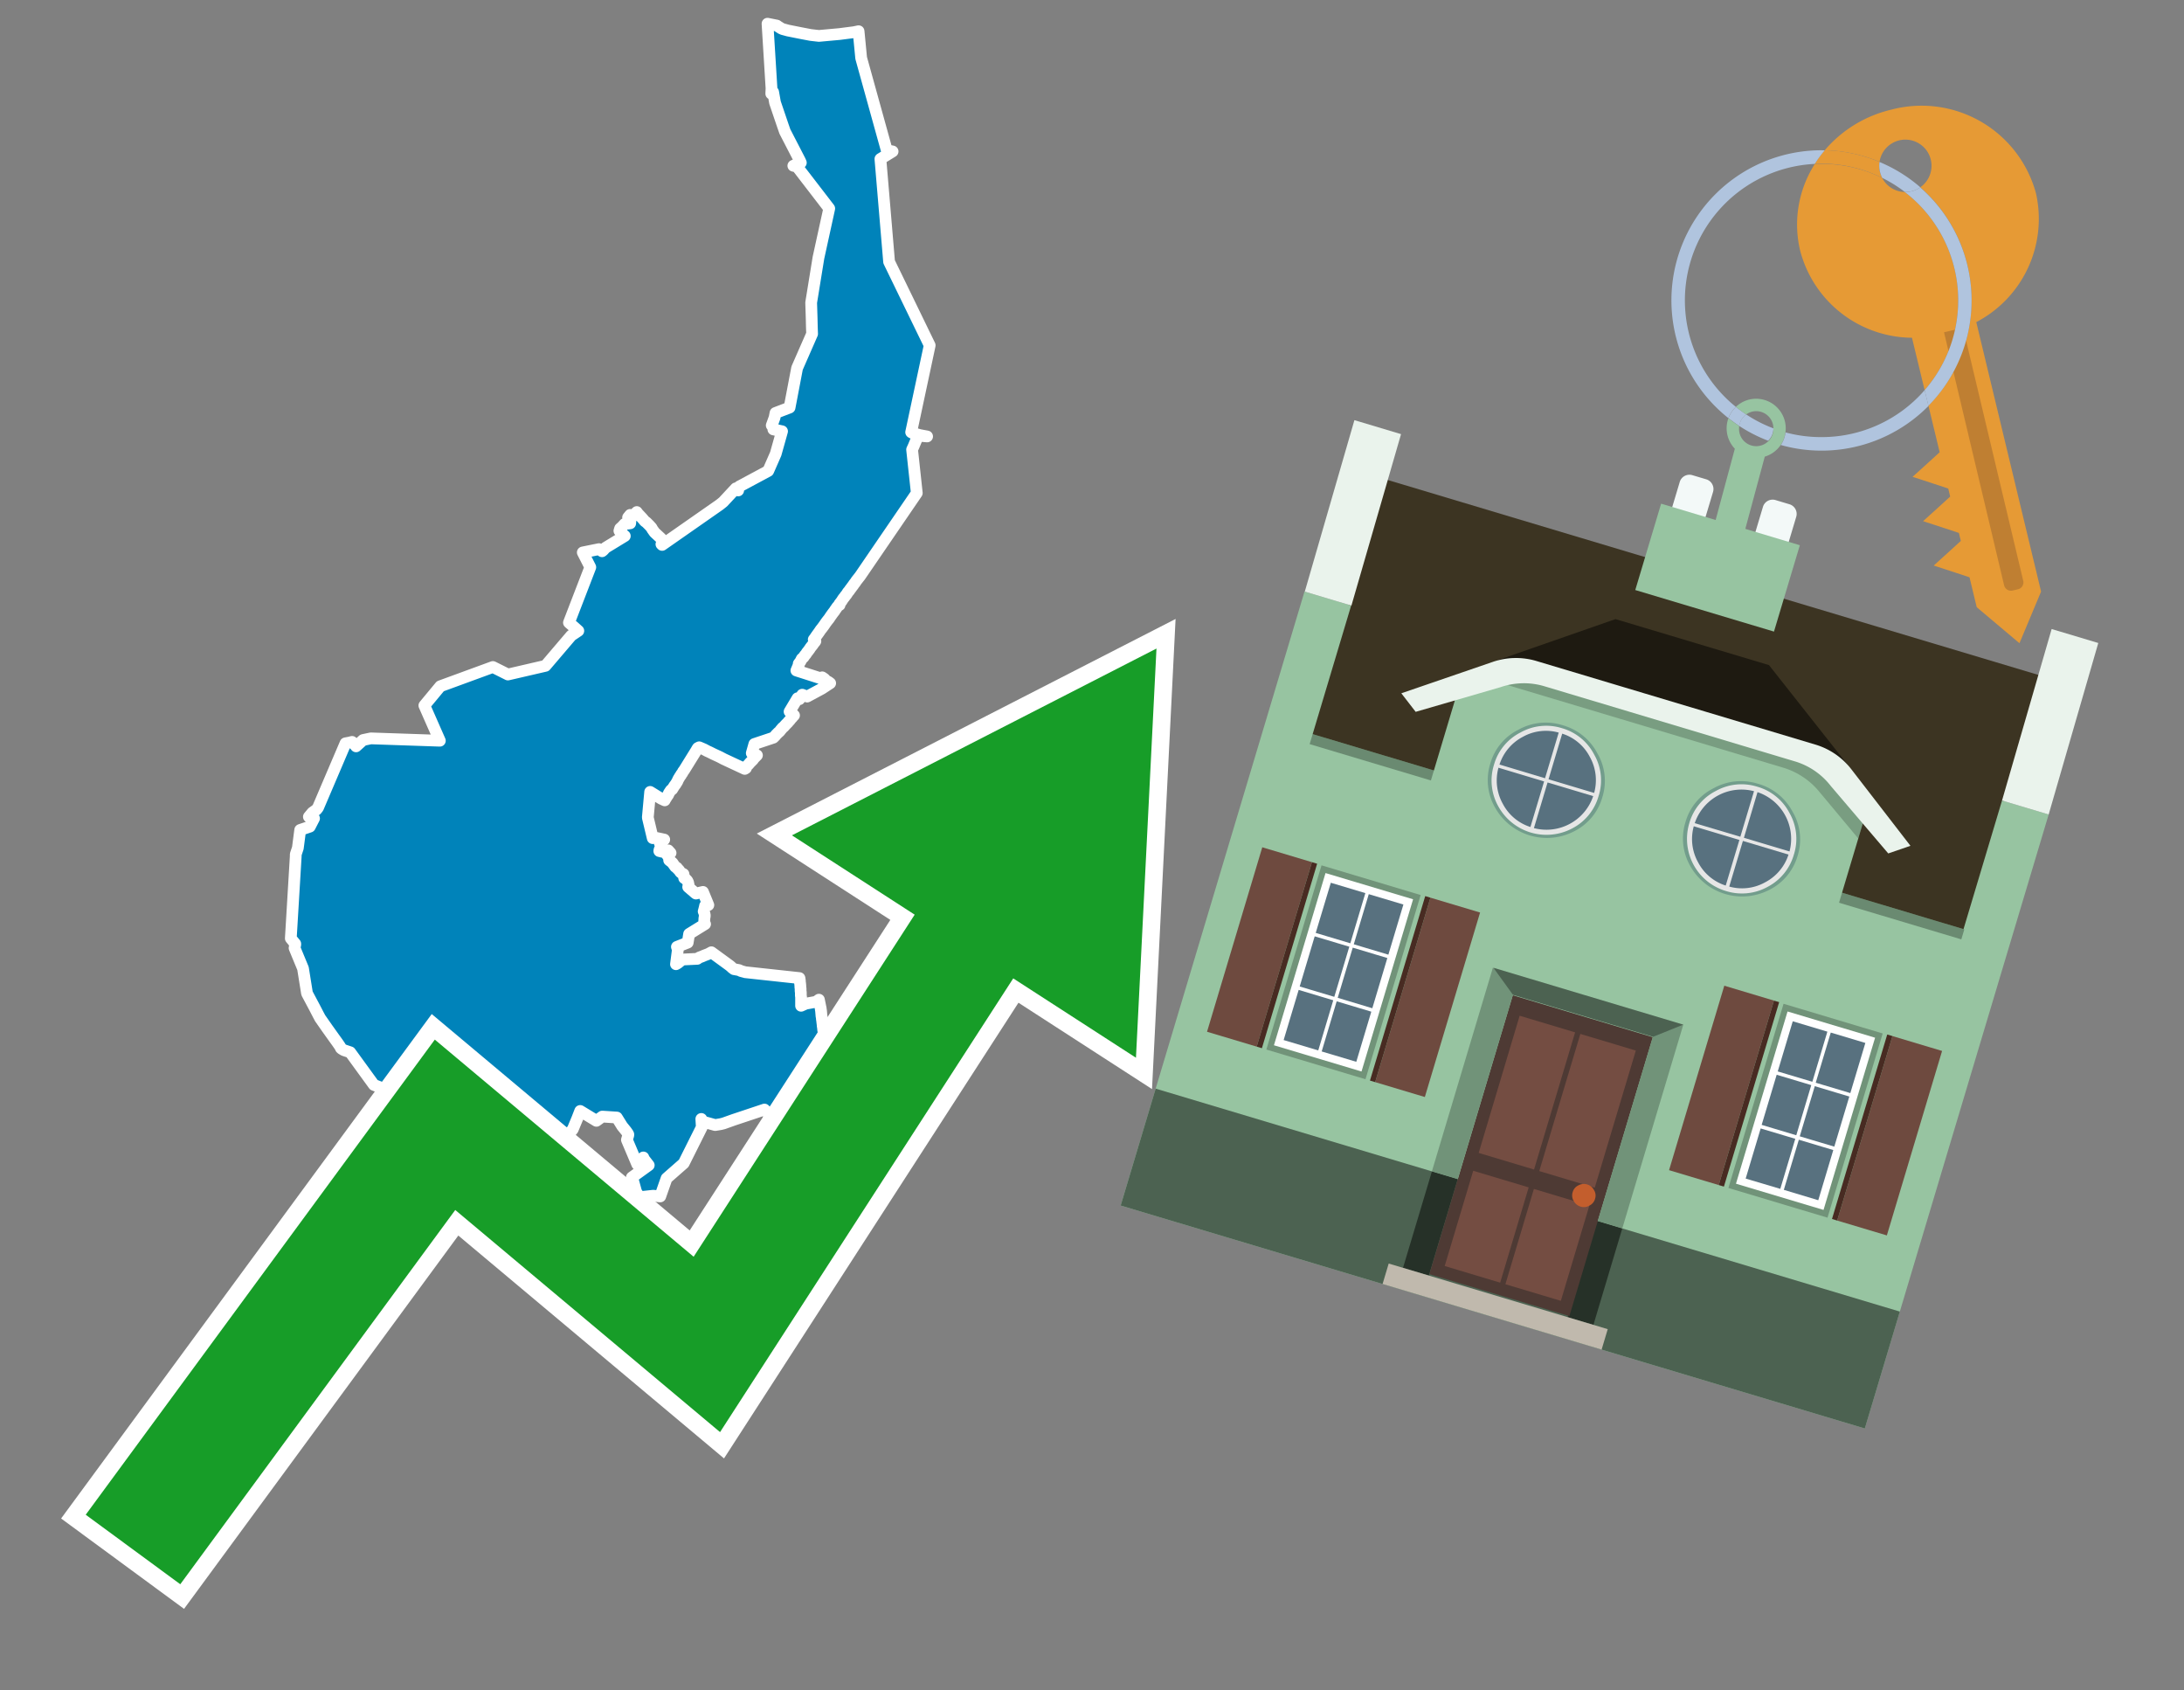 <svg id="Text" xmlns="http://www.w3.org/2000/svg" width="93.05" height="72" viewBox="0 0 93.05 72"><rect x="0" y="0" width="93.05" height="72" fill="#808080" stroke="none"/><polygon points="32.7,1.01 33.1,1.09 33.14,1.12 33.28,1.21 33.35,1.24 33.57,1.3 34.12,1.41 34.54,1.49 34.89,1.53 35.77,1.45 36.39,1.37 36.58,1.33 36.69,2.47 37.78,6.4 38.03,6.45 37.51,6.77 37.88,11.15 39.61,14.71 38.82,18.41 38.87,18.44 39.18,18.53 39.5,18.59 39.16,18.56 39.05,18.71 38.92,19.02 38.86,19.15 39.06,21 36.64,24.54 36.6,24.59 36.49,24.73 36.47,24.76 36.43,24.82 36.38,24.88 36.35,24.93 36.31,24.98 36.26,25.05 36.22,25.1 36.18,25.16 36.12,25.23 36.09,25.28 36.05,25.34 36.02,25.37 35.98,25.43 35.93,25.49 35.89,25.55 35.86,25.6 35.76,25.73 35.77,25.77 35.72,25.8 35.68,25.84 35.65,25.88 35.61,25.94 35.58,25.98 35.55,26.03 35.51,26.08 35.48,26.12 35.45,26.16 35.43,26.19 35.4,26.23 35.38,26.26 35.36,26.29 35.32,26.35 35.28,26.4 35.24,26.45 35.21,26.49 35.16,26.56 35.12,26.62 35.04,26.73 35,26.78 34.96,26.83 34.9,26.92 34.82,27.03 34.77,27.1 34.71,27.19 34.67,27.24 34.74,27.31 34.72,27.34 34.67,27.4 34.63,27.46 34.59,27.51 34.55,27.56 34.52,27.6 34.49,27.65 34.45,27.7 34.43,27.73 34.38,27.79 34.33,27.87 34.3,27.9 34.27,27.94 34.24,27.99 34.16,28.06 34.1,28.18 34.06,28.23 34.03,28.27 34.04,28.3 33.93,28.56 34.93,28.88 35.03,28.85 35.12,28.91 35.15,28.94 35.17,28.97 35.22,29.01 35.29,29.04 35.37,29.1 35.02,29.33 34.39,29.67 34.18,29.59 34.06,29.78 33.98,29.74 33.64,30.31 33.83,30.47 33.78,30.52 33.76,30.55 33.72,30.59 33.67,30.65 33.65,30.68 33.6,30.73 33.57,30.77 33.52,30.82 33.48,30.86 33.39,30.96 33.35,30.99 33.32,31.02 33.3,31.05 33.27,31.08 33.24,31.12 33.22,31.15 33.16,31.2 33.13,31.23 33.09,31.27 33.06,31.3 33.03,31.34 32.99,31.38 32.95,31.42 32.14,31.69 32.03,32.08 32.25,32.17 32.22,32.2 32.15,32.27 32.12,32.3 32.08,32.36 32.05,32.39 32.02,32.42 31.98,32.46 31.94,32.5 31.9,32.55 31.87,32.58 31.84,32.61 31.81,32.64 31.78,32.67 31.78,32.72 31.73,32.75 30.83,32.33 30.66,32.24 30.4,32.12 30.24,32.04 30.13,31.99 30,31.92 29.79,31.83 29.73,31.86 29.71,31.89 29.67,31.96 29.15,32.8 29.09,32.88 29.08,32.91 29.06,32.94 29.02,32.99 29.01,33.02 28.97,33.07 28.93,33.14 28.91,33.17 28.88,33.23 28.86,33.28 28.78,33.41 28.74,33.46 28.67,33.57 28.64,33.62 28.59,33.65 28.56,33.69 28.5,33.78 28.47,33.85 28.45,33.88 28.42,33.92 28.34,34.05 28.32,34.09 28.17,34.02 28.12,33.99 27.83,33.81 27.7,33.73 27.6,34.82 27.81,35.7 27.87,35.67 28.3,35.76 28.24,35.8 28.14,35.86 28.11,35.91 28.16,35.97 28.17,36 28.12,36.15 28.1,36.19 28.09,36.25 28.3,36.3 28.47,36.22 28.57,36.33 28.43,36.42 28.5,36.53 28.51,36.6 28.51,36.64 28.6,36.71 28.65,36.75 28.69,36.81 28.77,36.92 28.84,36.96 28.87,37.01 28.91,37.04 28.94,37.08 28.98,37.14 29.02,37.18 29.12,37.23 29.14,37.34 29.15,37.4 29.2,37.43 29.28,37.51 29.31,37.57 29.32,37.6 29.34,37.7 29.33,37.74 29.32,37.78 29.39,37.84 29.61,38.03 29.65,38.06 29.95,37.99 30.18,38.55 30.04,38.58 30.03,38.63 29.99,38.79 29.98,38.82 30,38.86 30.02,38.94 30.03,39 30.01,39.12 30,39.32 30.04,39.36 29.36,39.78 29.3,40.15 28.84,40.33 28.88,40.45 28.8,41.07 28.87,41.03 28.91,41 28.97,40.95 29.01,40.92 29.07,40.87 29.71,40.84 29.75,40.81 29.8,40.78 29.91,40.74 30,40.7 30.08,40.67 30.16,40.64 30.22,40.61 30.31,40.56 31.09,41.13 31.15,41.18 31.19,41.22 31.27,41.28 31.49,41.32 31.57,41.36 31.75,41.41 34.06,41.66 34.07,41.69 34.07,41.73 34.08,41.78 34.08,41.84 34.09,41.89 34.1,42 34.1,42.05 34.11,42.11 34.11,42.14 34.11,42.18 34.11,42.21 34.12,42.27 34.12,42.37 34.12,42.4 34.13,42.47 34.13,42.52 34.13,42.61 34.13,42.64 34.13,42.7 34.13,42.84 34.24,42.79 34.33,42.75 34.77,42.67 34.89,42.58 34.97,42.97 34.97,43.01 34.98,43.04 35,43.28 35.01,43.32 35.02,43.43 35.03,43.47 35.03,43.5 35.04,43.58 35.05,43.66 35.05,43.69 35.06,43.75 35.07,43.83 35.07,43.87 35.08,43.9 35.11,44.19 35.12,44.32 35.14,44.45 35.15,44.57 35.18,44.88 35.19,44.93 35.21,45.13 35.21,45.16 35.6,45.23 35.71,45.26 35.81,45.31 35.87,45.37 35.9,45.4 35.99,45.43 36.04,45.48 36.08,45.52 36.33,45.56 36.56,45.59 36.75,45.62 36.83,45.65 36.92,45.68 37.07,45.73 37.13,45.76 37.22,45.79 37.3,45.84 37.37,45.89 37.46,45.96 37.52,46 37.56,46.04 37.61,46.08 37.65,46.11 37.75,46.18 37.85,46.26 37.96,46.36 38,46.4 38.15,46.55 38.3,46.75 38.33,46.79 37.8,47.37 37.83,47.4 36.96,48.43 36.82,48.5 36.6,48.61 36.55,48.64 36.35,48.79 36.27,48.85 35.52,49.46 35.14,49.77 34.71,50.12 34.58,50.22 34.32,50.41 34.2,50.49 34.03,50.59 33.95,50.64 33.57,50.84 33.41,50.68 33.05,50.77 32.57,50.87 32.31,50.54 32.29,50.44 32.22,50.06 32.2,50.01 32.19,49.97 32.19,49.9 32.17,49.7 32.17,49.5 32.16,49.42 32.17,49.39 32.18,49.33 32.21,49.24 32.46,48.69 32.65,48.05 32.79,47.53 32.79,47.49 32.77,47.46 32.57,47.26 31.25,47.7 30.97,47.8 30.83,47.85 30.71,47.88 30.47,47.92 29.93,47.77 29.88,47.66 29.9,48.01 29.13,49.55 28.4,50.19 28.13,50.96 27.83,50.93 27.19,51 27.09,50.72 26.98,50.32 26.96,50.27 26.92,50.15 27.64,49.63 27.43,49.36 27.41,49.3 27.15,49.59 26.71,48.55 26.77,48.35 26.77,48.32 26.75,48.28 26.68,48.18 26.6,48.08 26.51,47.97 26.28,47.6 25.66,47.56 25.41,47.74 24.72,47.32 24.6,47.63 24.4,48.11 24.31,48.21 24.28,48.24 24.15,48.4 24.1,48.46 23.97,48.58 23.84,48.73 23.73,48.88 23.7,48.91 23.67,48.95 23.64,49 23.61,49.04 23.58,49.08 23.52,49.16 23.09,49.66 22.97,49.8 22.53,49.74 17.68,47.23 17.82,47.17 16.88,46.93 16.62,46.48 15.93,46.21 14.92,44.82 14.65,44.73 14.55,44.67 14.52,44.64 14.51,44.61 14.46,44.53 14.37,44.4 14.24,44.22 13.94,43.8 13.64,43.37 13.56,43.22 13.41,42.93 13.08,42.31 12.91,41.25 12.55,40.38 12.57,40.28 12.58,40.24 12.58,40.2 12.39,39.97 12.6,36.47 12.6,36.39 12.69,36.12 12.79,35.35 13.2,35.21 13.38,34.86 13.16,34.79 13.31,34.61 13.48,34.49 13.55,34.4 14.72,31.66 14.88,31.63 15,31.6 15.13,31.74 15.17,31.79 15.47,31.52 15.61,31.49 15.8,31.45 18.74,31.55 18.08,30.05 18.76,29.23 21,28.41 21.64,28.73 23.24,28.36 24.34,27.07 24.64,26.87 24.45,26.7 24.39,26.65 24.24,26.52 25.15,24.16 24.83,23.53 25.52,23.39 25.65,23.48 25.7,23.44 25.8,23.33 26.62,22.83 26.58,22.8 26.55,22.76 26.49,22.72 26.45,22.65 26.39,22.61 26.42,22.51 26.51,22.43 26.61,22.32 26.85,22.29 26.86,22.17 26.84,22.12 26.76,22.04 26.85,21.93 26.93,21.97 26.95,22 27.13,21.81 27.17,21.87 27.2,21.9 27.36,22.07 27.47,22.2 27.54,22.25 27.67,22.38 27.76,22.48 27.79,22.54 27.89,22.68 28.17,22.94 28.19,22.97 28.25,23.04 28.22,23.14 28.18,23.18 28.21,23.21 30.66,21.5 30.81,21.38 31.35,20.8 31.38,20.83 31.45,20.89 31.45,20.86 31.5,20.72 32.73,20.06 33.05,19.33 33.32,18.37 32.95,18.29 32.94,18.17 32.88,18.12 33,17.79 33.04,17.59 33.64,17.36 33.96,15.68 34.6,14.22 34.59,13.95 34.58,13.53 34.56,12.89 34.87,10.98 35.33,8.88 33.96,7.1 33.8,7.06 34.12,6.93 34.08,6.84 33.44,5.6 33.36,5.37 33.02,4.37 32.94,3.92 32.86,3.99 32.87,3.76 " fill="#0083ba" stroke="#fff" stroke-linejoin="round" stroke-width="0.5"/><polygon points="49.272 27.624 33.741 35.58 38.97 38.959 29.553 53.529 18.525 44.281 3.652 64.518 7.681 67.479 19.396 51.538 30.678 60.999 43.169 41.673 48.398 45.053 49.272 27.624" fill="none" stroke="#fff" stroke-miterlimit="10" stroke-width="1.5"/><polygon points="49.272 27.624 33.741 35.58 38.97 38.959 29.553 53.529 18.525 44.281 3.652 64.518 7.681 67.479 19.396 51.538 30.678 60.999 43.169 41.673 48.398 45.053 49.272 27.624" fill="#179d28"/><path d="M80.19,7.577a1.16,1.16,0,0,1-.094-.251,1.114,1.114,0,0,1-.018-.429A6.367,6.367,0,0,0,77.743,6.4a5.269,5.269,0,0,0-.423.577c.1,0,.192-.007.288-.007A5.794,5.794,0,0,1,80.19,7.577Z" fill="#e69a35"/><path d="M77.608,6.4A6.394,6.394,0,0,0,73.64,17.81a1.26,1.26,0,0,1,.317-.48A5.821,5.821,0,0,1,77.32,6.981a5.269,5.269,0,0,1,.423-.577Z" fill="#b0c4de"/><path d="M84.2,13.72a4.962,4.962,0,0,0,2.545-5.48,5.047,5.047,0,0,0-6.179-3.566A5.322,5.322,0,0,0,77.743,6.4a6.367,6.367,0,0,1,2.335.493,1.114,1.114,0,1,1,1.736,1.084,6.392,6.392,0,0,1,.347,9.3l.479,1.985-.438.4-.716.648.92.3.6.2.082.341-.438.4-.716.648.92.3.605.2.082.341-.438.4-.716.649.92.3.605.2.307,1.274,1.821,1.534.921-2.2Z" fill="#e69a35"/><path d="M81.154,8.179a1.115,1.115,0,0,1-.964-.6,5.794,5.794,0,0,0-2.582-.6c-.1,0-.192,0-.288.007a4.783,4.783,0,0,0-.625,3.685,4.962,4.962,0,0,0,4.765,3.715L82,16.617a5.82,5.82,0,0,0-.846-8.438Z" fill="#e69a35"/><path d="M74.1,18.142a6.386,6.386,0,0,0,1.232.63.73.73,0,0,0,.224-.527h0a5.783,5.783,0,0,1-1.159-.593A.733.733,0,0,0,74.1,18.142Z" fill="#b0c4de"/><path d="M74.4,17.652q-.228-.152-.44-.322a1.26,1.26,0,0,0-.317.48c.148.117.3.228.46.332A.733.733,0,0,1,74.4,17.652Z" fill="#b0c4de"/><path d="M74.824,16.984a1.257,1.257,0,0,0-.867.346c.141.114.288.222.44.322a.731.731,0,0,1,1.159.593h0a.732.732,0,1,1-1.463,0,.7.7,0,0,1,.007-.1c-.158-.1-.312-.215-.46-.332a1.258,1.258,0,0,0,.273,1.3l-.979,3.635,1.275.341.98-3.639a1.266,1.266,0,0,0,.681-.5,1.249,1.249,0,0,0,.2-.538,1.328,1.328,0,0,0,.012-.168A1.262,1.262,0,0,0,74.824,16.984Z" fill="#97c4a1"/><path d="M85.974,25.1l-.226.053a.3.3,0,0,1-.362-.223l-2.56-10.777.81-.193L86.2,24.736A.3.3,0,0,1,85.974,25.1Z" fill="#bf7f32"/><path d="M80.1,7.326a1.16,1.16,0,0,0,.094.251,5.833,5.833,0,0,1,.964.6,1.137,1.137,0,0,0,.287-.031,1.108,1.108,0,0,0,.373-.167A6.371,6.371,0,0,0,80.078,6.9,1.114,1.114,0,0,0,80.1,7.326Z" fill="#b0c4de"/><path d="M77.608,18.618a5.836,5.836,0,0,1-1.534-.2,1.24,1.24,0,0,1-.2.537,6.4,6.4,0,0,0,6.291-1.666L82,16.617A5.807,5.807,0,0,1,77.608,18.618Z" fill="#b0c4de"/><path d="M81.814,7.981a1.108,1.108,0,0,1-.373.167,1.137,1.137,0,0,1-.287.031A5.82,5.82,0,0,1,82,16.617l.161.667a6.392,6.392,0,0,0-.347-9.3Z" fill="#b0c4de"/><polygon points="83.79 39.753 55.78 31.364 58.988 20.404 86.964 28.783 83.79 39.753 83.79 39.753" fill="#3c3422" fill-rule="evenodd"/><polygon points="81.705 53.32 87.284 34.692 85.297 34.097 83.656 39.575 55.926 31.269 57.567 25.791 55.579 25.196 47.746 51.348 79.451 60.844 81.705 53.32" fill="#97c4a1" fill-rule="evenodd"/><rect x="69.522" y="21.148" width="0.444" height="28.983" transform="translate(15.592 92.226) rotate(-73.326)" opacity="0.3"/><polygon points="87.284 34.692 85.297 34.097 87.411 26.793 89.398 27.388 87.284 34.692 87.284 34.692" fill="#eaf3ec" fill-rule="evenodd"/><polygon points="57.578 25.794 55.591 25.199 57.705 17.896 59.692 18.491 57.578 25.794 57.578 25.794" fill="#eaf3ec" fill-rule="evenodd"/><polygon points="79.451 60.844 80.943 55.865 49.238 46.369 47.747 51.348 79.451 60.844 79.451 60.844" fill="#4c6251" fill-rule="evenodd"/><path d="M71.566,20.528l-.522,1.743,1.418.425.523-1.744a.432.432,0,0,0-.289-.536l-.593-.177A.431.431,0,0,0,71.566,20.528Z" fill="#f3f9f8" fill-rule="evenodd"/><path d="M75.111,21.589l-.522,1.743,1.418.425.522-1.743a.43.43,0,0,0-.289-.536l-.593-.178A.43.43,0,0,0,75.111,21.589Z" fill="#f3f9f8" fill-rule="evenodd"/><polygon points="75.368 28.329 68.829 26.37 63.807 28.121 78.733 32.591 75.368 28.329" fill="#1e1a11"/><polygon points="78.248 32.422 64.442 28.287 62.236 28.998 60.064 36.247 77.453 41.455 79.651 34.116 78.248 32.422" fill="#97c4a1"/><path d="M77.74,32.516S65.088,28.725,65,28.7l-.938.43,11.892,3.562a3.175,3.175,0,0,1,1.532,1l1.685,2.02.327-1.09Z" fill-rule="evenodd" opacity="0.2"/><path d="M77.35,31.716,65.458,28.154a3.041,3.041,0,0,0-1.854.037l-3.9,1.339.611.79,3.626-1.054a3.045,3.045,0,0,1,1.855-.037l10.673,3.2A3.028,3.028,0,0,1,78,33.477l2.45,2.874.945-.325-2.518-3.26A3.036,3.036,0,0,0,77.35,31.716Z" fill="#eaf3ec"/><polygon points="76.683 23.223 70.773 21.453 69.671 25.132 75.581 26.902 76.683 23.223 76.683 23.223" fill="#97c4a1" fill-rule="evenodd"/><g id="Symbol_9_0_Layer2_0_MEMBER_8_MEMBER_21_MEMBER_0_FILL" data-name="Symbol 9 0 Layer2 0 MEMBER 8 MEMBER 21 MEMBER 0 FILL"><path d="M66.584,30.892a2.39,2.39,0,0,0-1.891.189,2.317,2.317,0,0,0-1.2,1.448A2.345,2.345,0,0,0,63.7,34.4a2.528,2.528,0,0,0,3.367,1.008,2.339,2.339,0,0,0,1.2-1.447,2.313,2.313,0,0,0-.208-1.87A2.394,2.394,0,0,0,66.584,30.892Z" fill="#729d8c"/></g><g id="Symbol_9_0_Layer2_0_MEMBER_8_MEMBER_21_MEMBER_1_FILL" data-name="Symbol 9 0 Layer2 0 MEMBER 8 MEMBER 21 MEMBER 1 FILL"><path d="M66.547,31.016a2.241,2.241,0,0,0-1.769.185,2.213,2.213,0,0,0-1.127,1.376,2.239,2.239,0,0,0,.185,1.768,2.341,2.341,0,0,0,3.145.942,2.234,2.234,0,0,0,1.126-1.376,2.207,2.207,0,0,0-.185-1.768A2.237,2.237,0,0,0,66.547,31.016Z" fill="#e6e6e6"/></g><g id="Symbol_9_0_Layer2_0_MEMBER_8_MEMBER_21_MEMBER_2_MEMBER_0_FILL" data-name="Symbol 9 0 Layer2 0 MEMBER 8 MEMBER 21 MEMBER 2 MEMBER 0 FILL"><path d="M65.787,33.284,63.843,32.7a2.036,2.036,0,0,0,.186,1.539,2.015,2.015,0,0,0,1.175.986Z" fill="#58717f"/></g><g id="Symbol_9_0_Layer2_0_MEMBER_8_MEMBER_21_MEMBER_2_MEMBER_1_FILL" data-name="Symbol 9 0 Layer2 0 MEMBER 8 MEMBER 21 MEMBER 2 MEMBER 1 FILL"><path d="M65.827,33.148l.582-1.944a2.01,2.01,0,0,0-1.523.178,2.037,2.037,0,0,0-1,1.183Z" fill="#58717f"/></g><g id="Symbol_9_0_Layer2_0_MEMBER_8_MEMBER_21_MEMBER_2_MEMBER_2_FILL" data-name="Symbol 9 0 Layer2 0 MEMBER 8 MEMBER 21 MEMBER 2 MEMBER 2 FILL"><path d="M67.878,33.91l-1.943-.582-.582,1.944a2.1,2.1,0,0,0,2.525-1.362Z" fill="#58717f"/></g><g id="Symbol_9_0_Layer2_0_MEMBER_8_MEMBER_21_MEMBER_2_MEMBER_3_FILL" data-name="Symbol 9 0 Layer2 0 MEMBER 8 MEMBER 21 MEMBER 2 MEMBER 3 FILL"><path d="M66.558,31.249l-.582,1.943,1.943.582a2.031,2.031,0,0,0-.186-1.539A2.009,2.009,0,0,0,66.558,31.249Z" fill="#58717f"/></g><g id="Symbol_9_0_Layer2_0_MEMBER_8_MEMBER_21_MEMBER_0_FILL-2" data-name="Symbol 9 0 Layer2 0 MEMBER 8 MEMBER 21 MEMBER 0 FILL"><path d="M74.9,33.384a2.4,2.4,0,0,0-1.891.189,2.316,2.316,0,0,0-1.2,1.448,2.341,2.341,0,0,0,.209,1.87A2.527,2.527,0,0,0,75.387,37.9a2.345,2.345,0,0,0,1.2-1.447,2.314,2.314,0,0,0-.209-1.87A2.389,2.389,0,0,0,74.9,33.384Z" fill="#729d8c"/></g><g id="Symbol_9_0_Layer2_0_MEMBER_8_MEMBER_21_MEMBER_1_FILL-2" data-name="Symbol 9 0 Layer2 0 MEMBER 8 MEMBER 21 MEMBER 1 FILL"><path d="M74.867,33.508a2.239,2.239,0,0,0-1.768.185,2.21,2.21,0,0,0-1.127,1.376,2.316,2.316,0,0,0,1.564,2.883,2.261,2.261,0,0,0,1.765-.173A2.237,2.237,0,0,0,76.428,36.4a2.209,2.209,0,0,0-.185-1.769A2.239,2.239,0,0,0,74.867,33.508Z" fill="#e6e6e6"/></g><g id="Symbol_9_0_Layer2_0_MEMBER_8_MEMBER_21_MEMBER_2_MEMBER_0_FILL-2" data-name="Symbol 9 0 Layer2 0 MEMBER 8 MEMBER 21 MEMBER 2 MEMBER 0 FILL"><path d="M74.107,35.776l-1.943-.582a2.031,2.031,0,0,0,.186,1.539,2.009,2.009,0,0,0,1.175.986Z" fill="#58717f"/></g><g id="Symbol_9_0_Layer2_0_MEMBER_8_MEMBER_21_MEMBER_2_MEMBER_1_FILL-2" data-name="Symbol 9 0 Layer2 0 MEMBER 8 MEMBER 21 MEMBER 2 MEMBER 1 FILL"><path d="M74.148,35.64,74.73,33.7a2.1,2.1,0,0,0-2.525,1.362Z" fill="#58717f"/></g><g id="Symbol_9_0_Layer2_0_MEMBER_8_MEMBER_21_MEMBER_2_MEMBER_2_FILL-2" data-name="Symbol 9 0 Layer2 0 MEMBER 8 MEMBER 21 MEMBER 2 MEMBER 2 FILL"><path d="M76.2,36.4l-1.943-.582-.582,1.944a2.015,2.015,0,0,0,1.523-.178A2.036,2.036,0,0,0,76.2,36.4Z" fill="#58717f"/></g><g id="Symbol_9_0_Layer2_0_MEMBER_8_MEMBER_21_MEMBER_2_MEMBER_3_FILL-2" data-name="Symbol 9 0 Layer2 0 MEMBER 8 MEMBER 21 MEMBER 2 MEMBER 3 FILL"><path d="M74.879,33.741,74.3,35.684l1.943.582a2.1,2.1,0,0,0-1.361-2.525Z" fill="#58717f"/></g><polygon points="51.426 43.946 53.542 44.58 55.896 36.723 53.78 36.089 51.426 43.946 51.426 43.946" fill="#6e4a3f" fill-rule="evenodd"/><polygon points="53.542 44.58 53.764 44.647 56.117 36.789 55.896 36.723 53.542 44.58 53.542 44.58" fill="#482b22" fill-rule="evenodd"/><polygon points="60.706 46.726 58.59 46.092 60.943 38.235 63.059 38.868 60.706 46.726 60.706 46.726" fill="#6e4a3f" fill-rule="evenodd"/><polygon points="58.59 46.092 58.368 46.026 60.722 38.168 60.943 38.235 58.59 46.092 58.59 46.092" fill="#482b22" fill-rule="evenodd"/><rect x="53.146" y="39.209" width="8.19" height="4.408" transform="translate(1.145 84.365) rotate(-73.326)" fill="#719379"/><polygon points="60.205 38.304 56.474 37.187 54.277 44.522 58.008 45.639 60.205 38.304 60.205 38.304" fill="#fff" fill-rule="evenodd"/><path d="M59.792,38.527l-.64,2.136-1.474-.442.639-2.135,1.475.441Zm-1.621-.485-.64,2.136-1.474-.442L56.7,37.6l1.474.442Zm-2.158,1.84,1.475.441-.64,2.136-1.474-.441.639-2.136Zm-.683,2.282,1.474.441-.639,2.136L54.69,44.3l.64-2.135Zm.981,2.621.639-2.136,1.475.442-.64,2.135-1.474-.441Zm2.158-1.84L56.994,42.5l.64-2.136,1.474.442-.639,2.136Z" fill="#58717f" fill-rule="evenodd"/><polygon points="80.39 52.621 78.274 51.988 80.628 44.13 82.743 44.764 80.39 52.621 80.39 52.621" fill="#6e4a3f" fill-rule="evenodd"/><polygon points="78.274 51.988 78.053 51.921 80.406 44.064 80.628 44.13 78.274 51.988 78.274 51.988" fill="#482b22" fill-rule="evenodd"/><polygon points="71.111 49.842 73.227 50.476 75.58 42.619 73.464 41.985 71.111 49.842 71.111 49.842" fill="#6e4a3f" fill-rule="evenodd"/><polygon points="73.227 50.476 73.448 50.542 75.802 42.685 75.58 42.619 73.227 50.476 73.227 50.476" fill="#482b22" fill-rule="evenodd"/><rect x="72.83" y="45.105" width="8.19" height="4.408" transform="translate(9.534 107.426) rotate(-73.326)" fill="#719379"/><polygon points="76.159 43.083 79.889 44.2 77.692 51.535 73.962 50.418 76.159 43.083 76.159 43.083" fill="#fff" fill-rule="evenodd"/><path d="M76.381,43.5l1.475.442-.64,2.135-1.475-.441.64-2.136ZM78,43.981l1.474.442-.64,2.136-1.474-.442L78,43.981Zm.791,2.724-.64,2.135L76.679,48.4l.64-2.136,1.474.442Zm-.684,2.282-.639,2.135L76,50.68l.64-2.135,1.474.442Zm-2.26,1.65L74.375,50.2l.639-2.135,1.475.441-.64,2.136Zm-.791-2.724.64-2.135,1.474.441-.639,2.136-1.475-.442Z" fill="#58717f" fill-rule="evenodd"/><polygon points="67.888 56.431 69.118 52.323 68.019 51.994 66.789 56.102 67.888 56.431 67.888 56.431" fill="#263128" fill-rule="evenodd"/><polygon points="60.877 54.331 62.108 50.223 61.007 49.894 59.776 54.002 60.877 54.331 60.877 54.331" fill="#263128" fill-rule="evenodd"/><g id="Symbol_9_0_Layer2_0_MEMBER_8_MEMBER_12_MEMBER_0_FILL" data-name="Symbol 9 0 Layer2 0 MEMBER 8 MEMBER 12 MEMBER 0 FILL"><path d="M70.418,44.178l-5.965-1.786L60.9,54.27l5.964,1.786Z" fill="#4e3a34"/></g><g id="Symbol_9_0_Layer2_0_MEMBER_8_MEMBER_12_MEMBER_1_MEMBER_0_FILL" data-name="Symbol 9 0 Layer2 0 MEMBER 8 MEMBER 12 MEMBER 1 MEMBER 0 FILL"><path d="M65.358,49.815l1.75-5.843-2.363-.708L63,49.107Z" fill="#744d42"/></g><g id="Symbol_9_0_Layer2_0_MEMBER_8_MEMBER_12_MEMBER_1_MEMBER_1_FILL" data-name="Symbol 9 0 Layer2 0 MEMBER 8 MEMBER 12 MEMBER 1 MEMBER 1 FILL"><path d="M67.331,44.039l-1.75,5.842,2.364.708,1.75-5.842Z" fill="#744d42"/></g><g id="Symbol_9_0_Layer2_0_MEMBER_8_MEMBER_12_MEMBER_2_MEMBER_0_FILL" data-name="Symbol 9 0 Layer2 0 MEMBER 8 MEMBER 12 MEMBER 2 MEMBER 0 FILL"><path d="M63.915,54.633l1.215-4.058-2.363-.707-1.215,4.057Z" fill="#744d42"/></g><g id="Symbol_9_0_Layer2_0_MEMBER_8_MEMBER_12_MEMBER_2_MEMBER_1_FILL" data-name="Symbol 9 0 Layer2 0 MEMBER 8 MEMBER 12 MEMBER 2 MEMBER 1 FILL"><path d="M66.5,55.407l1.215-4.057-2.363-.708L64.138,54.7Z" fill="#744d42"/></g><g id="Symbol_9_0_Layer2_0_MEMBER_8_MEMBER_13_FILL" data-name="Symbol 9 0 Layer2 0 MEMBER 8 MEMBER 13 FILL"><path d="M67.959,51.058a.439.439,0,0,0-.045-.367.487.487,0,0,0-.669-.2.445.445,0,0,0-.239.282.457.457,0,0,0,.041.378.481.481,0,0,0,.293.242.459.459,0,0,0,.377-.042A.453.453,0,0,0,67.959,51.058Z" fill="#c35e2d"/></g><g id="Symbol_9_0_Layer2_0_MEMBER_8_MEMBER_14_FILL" data-name="Symbol 9 0 Layer2 0 MEMBER 8 MEMBER 14 FILL"><path d="M64.557,42.047l-.951-.833-2.6,8.68,1.1.329Z" fill="#719379"/></g><g id="Symbol_9_0_Layer2_0_MEMBER_8_MEMBER_15_FILL" data-name="Symbol 9 0 Layer2 0 MEMBER 8 MEMBER 15 FILL"><path d="M71.718,43.643l-1.2.19L68.072,52.01l1.046.313Z" fill="#719379"/></g><g id="Symbol_9_0_Layer2_0_MEMBER_8_MEMBER_16_FILL" data-name="Symbol 9 0 Layer2 0 MEMBER 8 MEMBER 16 FILL"><path d="M63.627,41.22l.836,1.156,5.961,1.786,1.294-.519Z" fill="#4c6251"/></g><polygon points="58.905 54.69 59.166 53.819 68.498 56.614 68.237 57.485 58.905 54.69 58.905 54.69" fill="#c0b9ad" fill-rule="evenodd"/></svg>